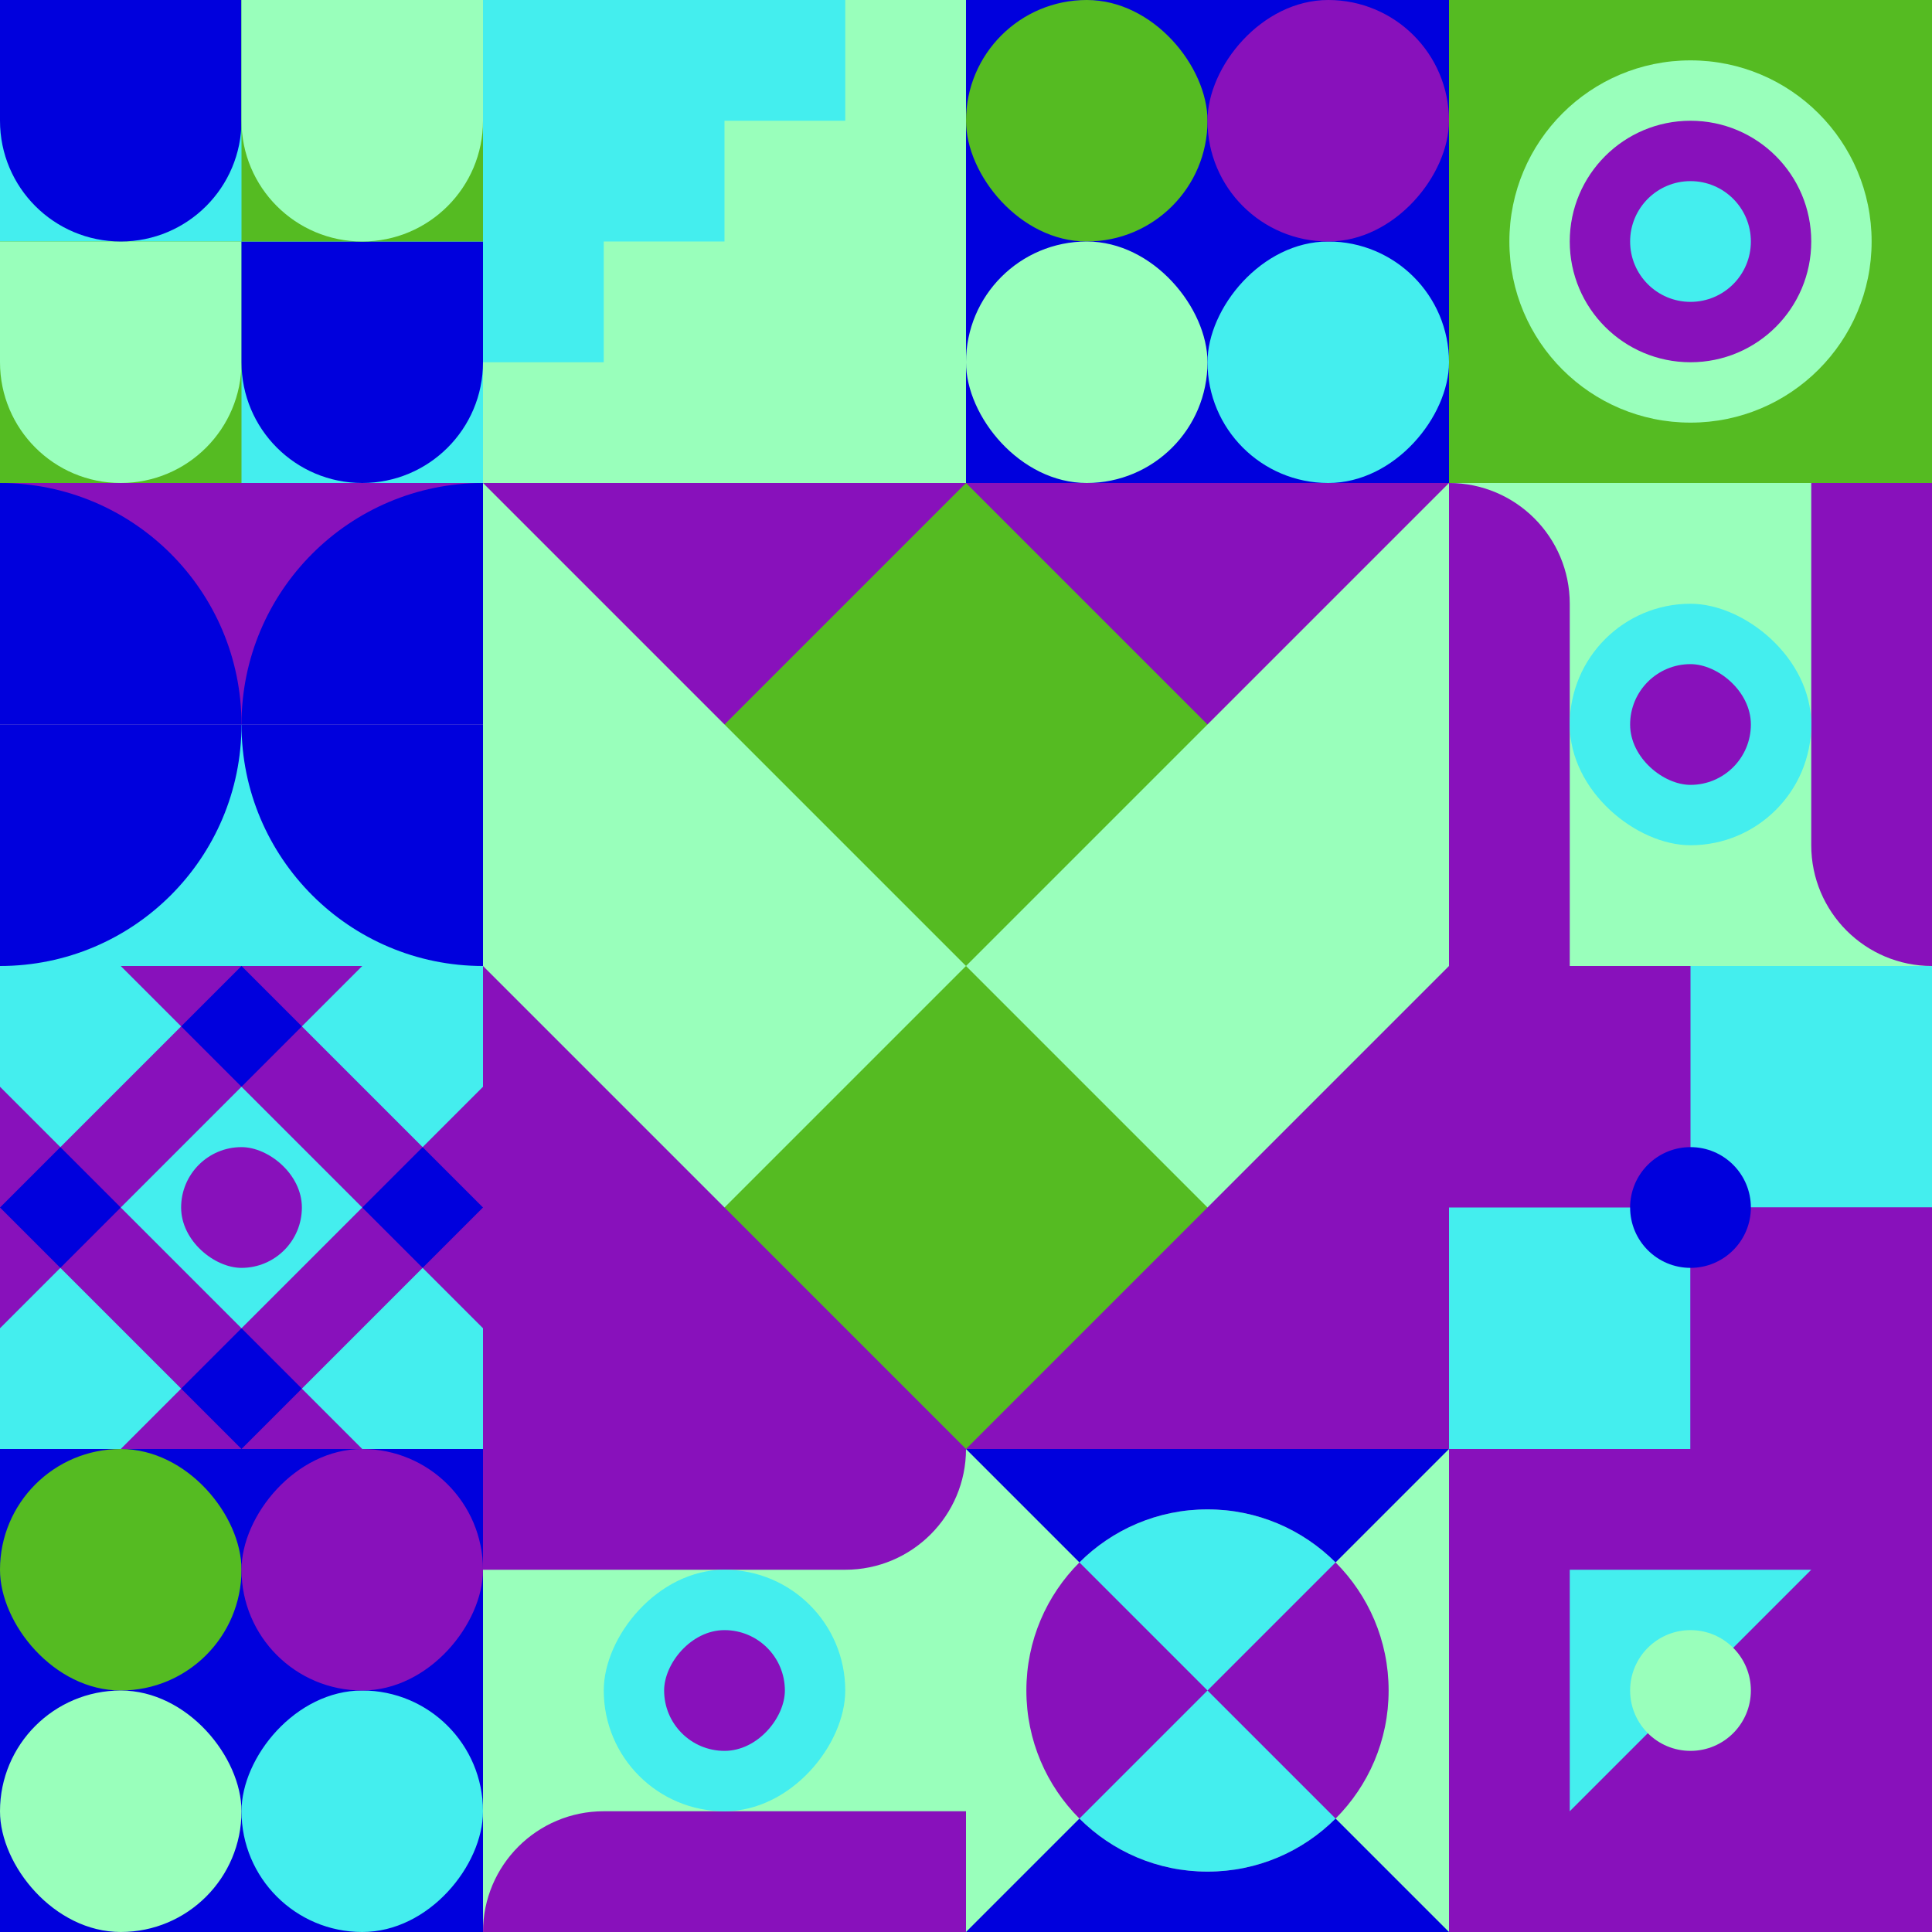 <svg id="geo" xmlns="http://www.w3.org/2000/svg" width="1280" height="1280" viewBox="0 0 1280 1280" fill="none" style="width:640px;height:640px"><g class="svg-image"><g class="block-0" transform="translate(0,0), scale(1), rotate(180, 160, 160)" height="320" width="320" clip-path="url(#trim)"><rect width="320" height="320" fill="#99ffbb"/><rect y="320" width="320" height="320" transform="rotate(-90 0 320)" fill="#44eeee"/><rect x="160" y="160" width="160" height="160" transform="rotate(-90 160 160)" fill="#55bb22"/><path d="M160 160V80C160 35.817 195.817 0 240 0C284.183 0 320 35.817 320 80V160H160Z" fill="#99ffbb"/><path d="M160 320V240C160 195.817 195.817 160 240 160C284.183 160 320 195.817 320 240V320H160Z" fill="#0000dd"/><path d="M160 160V80C160 35.817 124.183 0 80 0C35.817 0 0 35.817 0 80V160H160Z" fill="#0000dd"/><rect y="320" width="160" height="160" transform="rotate(-90 0 320)" fill="#55bb22"/><path d="M160 320V240C160 195.817 124.183 160 80 160C35.817 160 0 195.817 0 240V320H160Z" fill="#99ffbb"/></g><g class="block-1" transform="translate(320,0), scale(1), rotate(270, 160, 160)" height="320" width="320" clip-path="url(#trim)"><defs><clipPath id="ClipPath-1"><rect width="320" height="320" fill="white"/></clipPath></defs><style>@keyframes geo-63a0_t{0%,to{transform:translate(0,0)}13.636%{transform:translate(0,0);animation-timing-function:cubic-bezier(.4,0,.6,1)}}@keyframes geo-63a1_t{0%{transform:translate(0,0)}13.636%{transform:translate(0,0);animation-timing-function:cubic-bezier(.4,0,.6,1)}50%,63.636%{transform:translate(-80px,0);animation-timing-function:cubic-bezier(.4,0,.6,1)}to{transform:translate(-80px,-80px)}}</style><g clip-path="url(#ClipPath-1)" style="animation:2.2s linear infinite both geo-63a0_t"><rect width="320" height="320" fill="#44eeee"/><path fill-rule="evenodd" clip-rule="evenodd" d="M0 0h80v80h80v80h80v80h80v80h80v320h-80v-80h-80v-80h-80v-80H80v-80H0V0Z" fill="#99ffbb" style="animation:2.2s linear infinite both geo-63a1_t"/></g></g><g class="block-2" transform="translate(640,0), scale(1), rotate(270, 160, 160)" height="320" width="320" clip-path="url(#trim)"><rect width="320" height="320" fill="#0000dd"/><rect y="320" width="320" height="320" transform="rotate(-90 0 320)" fill="#0000dd"/><rect x="160" y="160" width="160" height="160" rx="80" transform="rotate(-90 160 160)" fill="#55bb22"/><rect y="160" width="160" height="160" rx="80" transform="rotate(-90 0 160)" fill="#99ffbb"/><rect width="160" height="160" rx="80" transform="matrix(0 -1 -1 0 160 320)" fill="#44eeee"/><rect width="160" height="160" rx="80" transform="matrix(0 -1 -1 0 320 320)" fill="#8811bb"/></g><g class="block-3" transform="translate(960,0), scale(1), rotate(0, 160, 160)" height="320" width="320" clip-path="url(#trim)"><style>@keyframes geo-27a0_t{0%,9.091%{transform:translate(160px,160px) scale(1,1)}33.333%,42.424%,66.667%,75.757%,to{transform:translate(160px,160px) scale(1.5,1.5)}}@keyframes geo-27a1_t{0%,9.091%{transform:translate(160px,160px) scale(1,1)}33.333%,42.424%{transform:translate(160px,160px) scale(2,2)}66.667%,75.757%,to{transform:translate(160px,160px) scale(3,3)}}@keyframes geo-27a2_t{0%,9.091%{transform:translate(160px,160px) scale(0,0)}33.333%,42.424%{transform:translate(160px,160px) scale(1,1)}66.667%,75.757%{transform:translate(160px,160px) scale(2,2)}to{transform:translate(160px,160px) scale(3,3)}}@keyframes geo-27a3_t{0%,33.333%,42.424%,9.091%{transform:translate(160px,160px) scale(0,0)}66.667%,75.757%{transform:translate(160px,160px) scale(1,1)}to{transform:translate(160px,160px) scale(2,2)}}@keyframes geo-27a4_t{0%,33.333%,42.424%,9.091%{transform:translate(160px,160px) scale(0,0)}66.667%,75.757%{transform:translate(160px,160px) scale(1,1)}to{transform:translate(160px,160px) scale(2,2)}}@keyframes geo-27a5_t{0%,33.333%,42.424%,66.667%,75.757%,9.091%{transform:translate(160px,160px) scale(0,0)}to{transform:translate(160px,160px) scale(1,1)}}</style><rect width="320" height="320" fill="#55bb22"/><circle cx="160" cy="160" fill="#99ffbb" r="120"/><circle fill="#8811bb" transform="translate(160 160)" style="animation:3.3s ease-in-out infinite both geo-27a0_t" r="80"/><circle fill="#44eeee" transform="translate(160 160)" style="animation:3.3s ease-in-out infinite both geo-27a1_t" r="40"/><circle fill="#99ffbb" transform="matrix(0 0 0 0 160 160)" style="animation:3.3s ease-in-out infinite both geo-27a2_t" r="40"/><circle fill="#8811bb" transform="matrix(0 0 0 0 160 160)" style="animation:3.3s ease-in-out infinite both geo-27a3_t" r="40"/><circle fill="#8811bb" transform="matrix(0 0 0 0 160 160)" style="animation:3.3s ease-in-out infinite both geo-27a4_t" r="40"/><circle fill="#44eeee" transform="matrix(0 0 0 0 160 160)" style="animation:3.3s ease-in-out infinite both geo-27a5_t" r="40"/></g><g class="block-4" transform="translate(0,320), scale(1), rotate(90, 160, 160)" height="320" width="320" clip-path="url(#trim)"><rect width="320" height="320" fill="#99ffbb"/><rect y="320" width="320" height="320" transform="rotate(-90 0 320)" fill="#44eeee"/><path d="M160 320V160C248.366 160 320 231.634 320 320H160Z" fill="#0000dd"/><path d="M160 0V160C248.366 160 320 88.366 320 0L160 0Z" fill="#0000dd"/><rect y="320" width="320" height="160" transform="rotate(-90 0 320)" fill="#8811bb"/><path d="M160 320V160C71.634 160 0 231.634 0 320H160Z" fill="#0000dd"/><path d="M160 0V160C71.634 160 0 88.366 0 0L160 0Z" fill="#0000dd"/></g><g class="block-5" transform="translate(320,320), scale(2), rotate(270, 160, 160)" height="640" width="640" clip-path="url(#trim)"><rect width="320" height="320" fill="#55bb22"/><path d="M320 160v160H160l160-160Z" fill="#8811bb"/><path d="M160 160v160H0l160-160ZM160 160v160h160L160 160Z" fill="#99ffbb"/><path d="M0 160v160h160L0 160ZM320 160V0H160l160 160Z" fill="#8811bb"/><path d="M160 160V0h160L160 160ZM160 160V0H0l160 160Z" fill="#99ffbb"/><path d="M0 160V0h160L0 160Z" fill="#8811bb"/></g><g class="block-6" transform="translate(960,320), scale(1), rotate(180, 160, 160)" height="320" width="320" clip-path="url(#trim)"><rect width="320" height="320" fill="#99ffbb"/><path d="M320 0V320V320C275.817 320 240 284.183 240 240V0H320Z" fill="#8811bb"/><path d="M0 320V0V0C44.183 0 80 35.817 80 80V320H0Z" fill="#8811bb"/><rect width="160" height="160" rx="80" transform="matrix(0 -1 -1 0 240 240)" fill="#44eeee"/><rect width="80" height="80" rx="40" transform="matrix(0 -1 -1 0 200 200)" fill="#8811bb"/></g><g class="block-7" transform="translate(0,640), scale(1), rotate(0, 160, 160)" height="320" width="320" clip-path="url(#trim)"><defs><clipPath id="ClipPath-1"><rect width="320" height="320" fill="#0000dd"/></clipPath></defs><style>@keyframes geo-24-a0_t{0%,27.273%{transform:translate(0,0);animation-timing-function:ease-in-out}to{transform:translate(120px,-120px)}}@keyframes geo-24-a1_t{0%,27.273%{transform:translate(0,0);animation-timing-function:ease-in-out}to{transform:translate(-120px,120px)}}@keyframes geo-24-a2_t{0%,27.273%{transform:translate(0,0);animation-timing-function:ease-in-out}to{transform:translate(-120px,-120px)}}@keyframes geo-24-a3_t{0%,27.273%{transform:translate(0,0);animation-timing-function:ease-in-out}to{transform:translate(120px,120px)}}</style><g clip-path="url(#ClipPath-1)"><rect width="320" height="320" fill="#8811bb"/><path d="m120 280 40-40 40 40-40 40-40-40Z" fill="#0000dd" style="animation:1.1s ease-in-out infinite both geo-24-a0_t"/><path d="m120 40 40-40 40 40-40 40-40-40Z" fill="#0000dd" style="animation:1.1s ease-in-out infinite both geo-24-a1_t"/><path d="m240 160 40-40 40 40-40 40-40-40Z" fill="#0000dd" style="animation:1.1s ease-in-out infinite both geo-24-a2_t"/><path d="m0 160 40-40 40 40-40 40-40-40Z" fill="#0000dd" style="animation:1.1s ease-in-out infinite both geo-24-a3_t"/><path d="m80 160 80-80 80 80-80 80-80-80ZM-40 40l80-80 80 80-80 80-80-80ZM200 280l80-80 80 80-80 80-80-80ZM-40 280l80-80 80 80-80 80-80-80ZM200 40l80-80 80 80-80 80-80-80Z" fill="#44eeee"/><rect width="80" height="80" rx="40" fill="#8811bb" transform="matrix(0 -1 -1 0 200 200)"/></g></g><g class="block-8" transform="translate(960,640), scale(1), rotate(0, 160, 160)" height="320" width="320" clip-path="url(#trim)"><rect width="320" height="320" fill="#99ffbb"/><rect y="320" width="320" height="320" transform="rotate(-90 0 320)" fill="#8811bb"/><rect x="160" y="160" width="160" height="160" transform="rotate(-90 160 160)" fill="#44eeee"/><rect width="160" height="160" transform="matrix(0 -1 -1 0 160 320)" fill="#44eeee"/><rect width="160" height="160" transform="matrix(0 -1 -1 0 320 320)" fill="#8811bb"/><circle cx="160" cy="160" r="40" fill="#0000dd"/></g><g class="block-9" transform="translate(0,960), scale(1), rotate(270, 160, 160)" height="320" width="320" clip-path="url(#trim)"><rect width="320" height="320" fill="#0000dd"/><rect y="320" width="320" height="320" transform="rotate(-90 0 320)" fill="#0000dd"/><rect x="160" y="160" width="160" height="160" rx="80" transform="rotate(-90 160 160)" fill="#55bb22"/><rect y="160" width="160" height="160" rx="80" transform="rotate(-90 0 160)" fill="#99ffbb"/><rect width="160" height="160" rx="80" transform="matrix(0 -1 -1 0 160 320)" fill="#44eeee"/><rect width="160" height="160" rx="80" transform="matrix(0 -1 -1 0 320 320)" fill="#8811bb"/></g><g class="block-10" transform="translate(320,960), scale(1), rotate(90, 160, 160)" height="320" width="320" clip-path="url(#trim)"><rect width="320" height="320" fill="#99ffbb"/><path d="M320 0V320V320C275.817 320 240 284.183 240 240V0H320Z" fill="#8811bb"/><path d="M0 320V0V0C44.183 0 80 35.817 80 80V320H0Z" fill="#8811bb"/><rect width="160" height="160" rx="80" transform="matrix(0 -1 -1 0 240 240)" fill="#44eeee"/><rect width="80" height="80" rx="40" transform="matrix(0 -1 -1 0 200 200)" fill="#8811bb"/></g><g class="block-11" transform="translate(640,960), scale(1), rotate(90, 160, 160)" height="320" width="320" clip-path="url(#trim)"><rect width="320" height="320" fill="#99ffbb"/><path d="M160 160L320 0V320L160 160Z" fill="#0000dd"/><path d="M160 160L0 0V320L160 160Z" fill="#0000dd"/><circle cx="160" cy="160" r="120" fill="#8811bb"/><path fill-rule="evenodd" clip-rule="evenodd" d="M244.853 75.147C266.569 96.863 280 126.863 280 160C280 193.137 266.569 223.137 244.853 244.853L160 160L244.853 75.147ZM75.147 75.147L160 160L75.147 244.853C53.431 223.137 40 193.137 40 160C40 126.863 53.431 96.863 75.147 75.147Z" fill="#44eeee"/></g><g class="block-12" transform="translate(960,960), scale(1), rotate(270, 160, 160)" height="320" width="320" clip-path="url(#trim)"><style>@keyframes geo-70a0_t{0%,6.818%{transform:translate(160px,160px) rotate(0deg) translate(-160px,-160px);animation-timing-function:cubic-bezier(.4,0,.6,1)}25%,31.818%{transform:translate(160px,160px) rotate(90deg) translate(-160px,-160px);animation-timing-function:cubic-bezier(.4,0,.6,1)}50%,56.818%{transform:translate(160px,160px) rotate(180deg) translate(-160px,-160px);animation-timing-function:cubic-bezier(.4,0,.6,1)}75%,81.818%{transform:translate(160px,160px) rotate(270deg) translate(-160px,-160px);animation-timing-function:cubic-bezier(.4,0,.6,1)}to{transform:translate(160px,160px) rotate(360deg) translate(-160px,-160px)}}</style><rect width="320" height="320" fill="#8811bb"/><path d="M240 240V80H80l160 160Z" fill="#44eeee" style="animation:4.4s linear infinite both geo-70a0_t"/><circle cx="160" cy="160" fill="#99ffbb" r="40"/></g></g><clipPath id="trim"><rect width="320" height="320" fill="white"/></clipPath><filter id="noiseFilter"><feTurbulence baseFrequency="0.5" result="noise"/><feColorMatrix type="saturate" values="0.10"/><feBlend in="SourceGraphic" in2="noise" mode="multiply"/></filter><rect transform="translate(0,0)" height="1280" width="1280" filter="url(#noiseFilter)" opacity="0.4"/></svg>